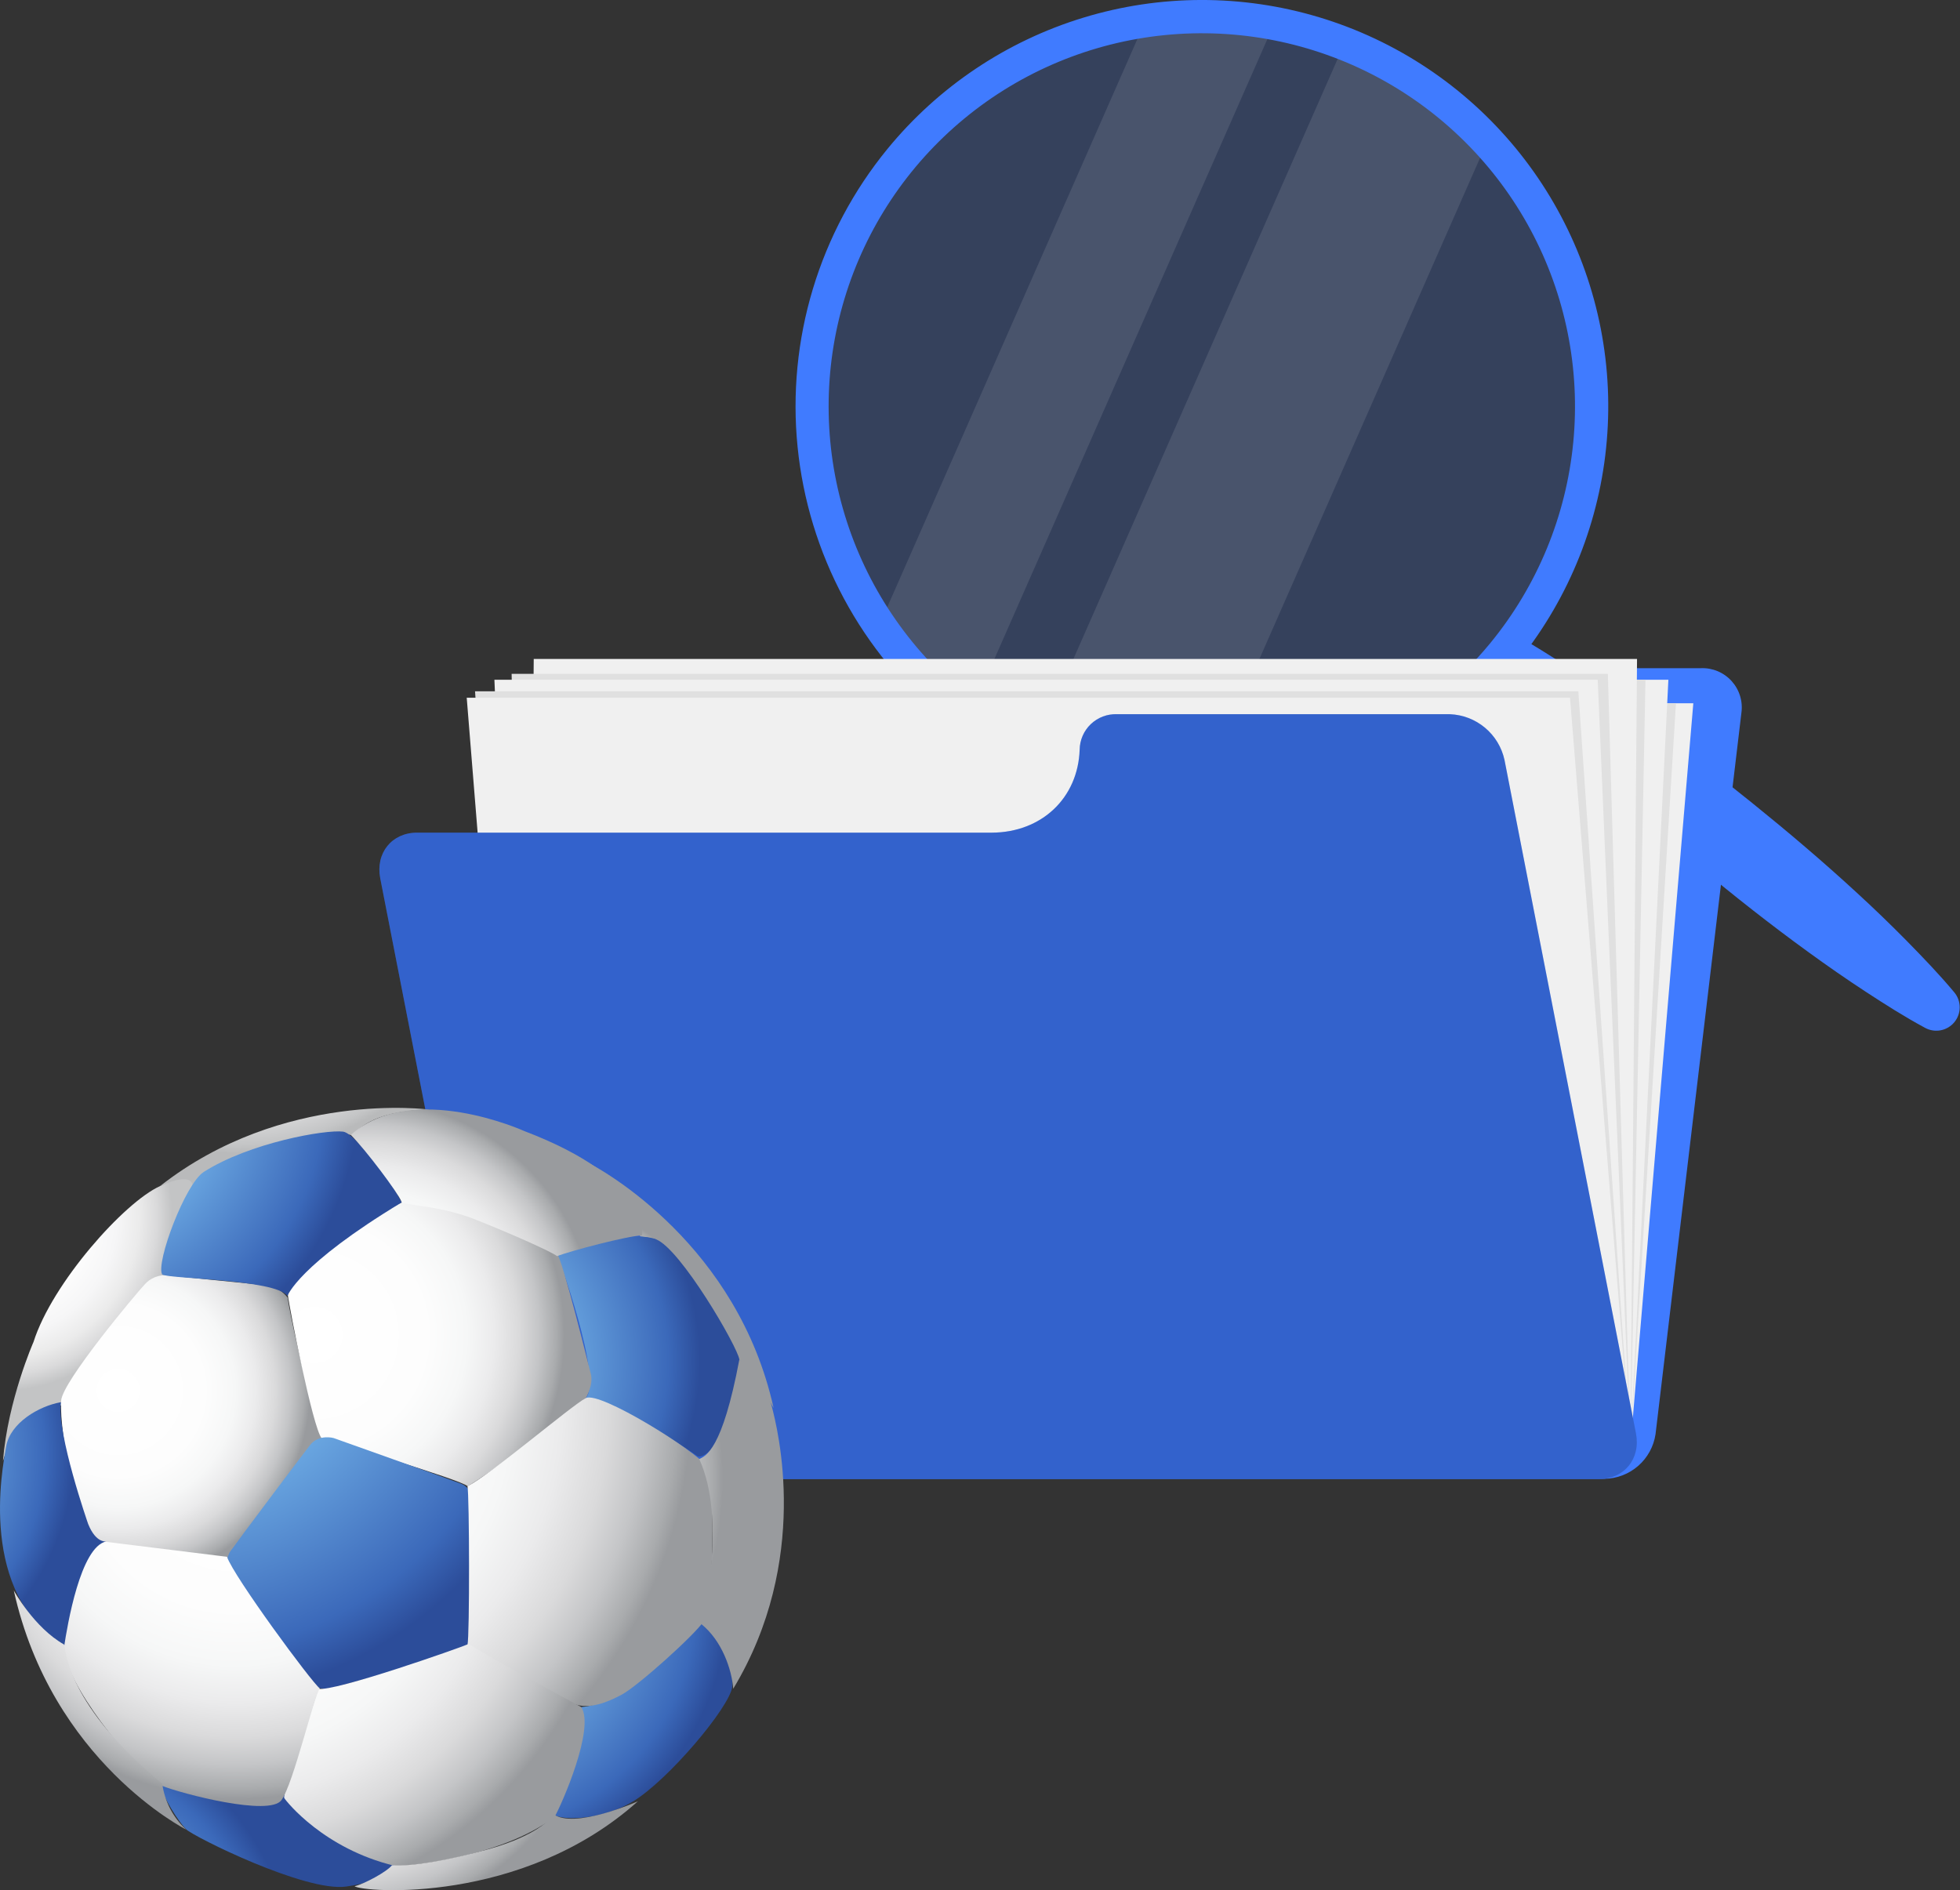 <?xml version="1.0" encoding="UTF-8"?> <svg xmlns="http://www.w3.org/2000/svg" width="1886" height="1819" viewBox="0 0 1886 1819" fill="none"><rect x="0" y="0" width="1886" height="1819" fill="#333333" stroke="none"/> <g clip-path="url(#clip0_86_12346)"> <path opacity="0.2" d="M1289.61 733.712C1221.84 760.041 1147.79 765.683 1076.81 749.923C1005.83 734.164 941.12 697.712 890.859 645.176C840.598 592.64 807.045 526.38 794.441 454.775C781.837 383.169 790.749 309.434 820.05 242.894C849.351 176.354 897.726 119.996 959.056 80.948C1020.39 41.9 1091.92 21.915 1164.61 23.52C1237.3 25.125 1307.88 48.249 1367.42 89.966C1426.97 131.684 1472.81 190.122 1499.14 257.891C1516.64 302.891 1525.09 350.897 1524.03 399.165C1522.97 447.434 1512.4 495.02 1492.95 539.206C1473.49 583.392 1445.52 623.312 1410.63 656.686C1375.74 690.06 1334.62 716.234 1289.61 733.712Z" fill="#407BFF"></path> <path opacity="0.1" d="M1223.1 29.521L934.763 684.35C930.322 680.99 925.962 677.51 921.642 673.99C893.766 650.944 869.496 623.856 849.639 593.626L1098.65 28.001C1139.91 21.356 1182.01 21.87 1223.1 29.521Z" fill="white"></path> <path opacity="0.1" d="M1428.06 143.126L1157.01 758.793C1100.7 758.845 1045.13 745.952 994.602 721.112L1290.62 48.802C1343.04 69.317 1390.06 101.586 1428.06 143.126Z" fill="white"></path> <path d="M853.878 143.406C902.845 83.554 968.46 39.565 1042.43 17.002C1116.39 -5.561 1195.39 -5.686 1269.43 16.645C1343.46 38.975 1409.22 82.757 1458.37 142.455C1507.53 202.153 1537.88 275.086 1545.59 352.033C1553.29 428.979 1538.01 506.483 1501.67 574.745C1465.34 643.006 1409.57 698.961 1341.44 735.532C1273.3 772.104 1195.85 787.65 1118.87 780.206C1041.9 772.762 968.866 742.661 909 693.71C869.246 661.197 836.285 621.172 811.999 575.92C787.714 530.669 772.58 481.076 767.461 429.975C762.343 378.874 767.34 327.265 782.167 278.096C796.994 228.926 821.362 183.158 853.878 143.406ZM1434.38 618.467C1479.35 563.498 1507.01 496.429 1513.86 425.741C1520.71 355.054 1506.45 283.922 1472.87 221.341C1439.3 158.759 1387.92 107.538 1325.24 74.153C1262.56 40.769 1191.38 26.721 1120.72 33.785C1050.05 40.85 983.066 68.709 928.232 113.842C873.398 158.974 833.179 219.352 812.658 287.341C792.138 355.331 792.238 427.878 812.947 495.81C833.656 563.743 874.043 624.009 929.001 668.989C965.5 698.862 1007.53 721.251 1052.68 734.879C1097.83 748.507 1145.23 753.106 1192.16 748.415C1239.09 743.723 1284.63 729.832 1326.2 707.536C1367.76 685.239 1404.52 654.973 1434.38 618.467Z" fill="#407BFF"></path> <path d="M1469.02 617.107C1507.54 640.108 1544.19 665.389 1580.19 691.47C1616.19 717.552 1651.27 744.713 1685.83 772.594C1720.39 800.475 1754.2 829.156 1786.88 859.278C1803.28 874.318 1819.28 889.759 1834.88 905.6C1850.56 921.6 1866 937.601 1880.48 954.962C1883.84 958.982 1885.69 964.044 1885.71 969.28C1885.74 974.515 1883.94 979.596 1880.62 983.649C1877.31 987.702 1872.69 990.474 1867.55 991.488C1862.41 992.501 1857.09 991.694 1852.48 989.204C1832.48 978.403 1813.72 966.482 1795.08 954.282C1776.44 942.081 1758.12 929.361 1740.15 916.28C1704.15 890.199 1669.31 862.718 1635.15 834.357C1600.99 805.995 1567.43 776.994 1534.75 746.833C1502.06 716.672 1470.02 685.79 1439.86 652.589C1436.1 648.482 1433.94 643.156 1433.78 637.586C1433.62 632.016 1435.48 626.576 1439.01 622.264C1442.54 617.952 1447.5 615.057 1452.99 614.11C1458.48 613.163 1464.13 614.227 1468.9 617.107H1469.02Z" fill="#407BFF"></path> <path d="M1269.7 676.35C1273.23 666.718 1279.6 658.381 1287.96 652.433C1296.32 646.486 1306.28 643.208 1316.54 643.028H1636.75C1642.29 642.814 1647.8 643.819 1652.91 645.972C1658.01 648.126 1662.58 651.374 1666.29 655.488C1670 659.602 1672.76 664.481 1674.37 669.779C1675.99 675.078 1676.42 680.667 1675.64 686.15L1593.03 1380.22C1591.26 1392.04 1585.35 1402.84 1576.35 1410.7C1567.35 1418.56 1555.86 1422.97 1543.91 1423.14H527.865C522.349 1423.35 516.854 1422.35 511.767 1420.21C506.679 1418.07 502.123 1414.84 498.417 1410.75C494.711 1406.66 491.946 1401.8 490.316 1396.53C488.686 1391.26 488.231 1385.69 488.983 1380.22L558.426 797.075C560.186 785.283 566.072 774.497 575.038 766.637C584.004 758.778 595.467 754.354 607.388 754.153H1160.33C1184.28 753.737 1207.55 746.082 1227.07 732.195C1246.59 718.309 1261.45 698.84 1269.7 676.35Z" fill="#407BFF"></path> <path d="M507.261 1391.18H1568.91L1629.39 676.79H567.743L507.261 1391.18Z" fill="#F0F0F0"></path> <path d="M507.261 1391.18H1568.91L1612.67 676.79H567.743L507.261 1391.18Z" fill="#E0E0E0"></path> <path d="M507.261 1391.18H1568.91L1605.39 654.149H543.742L507.261 1391.18Z" fill="#F0F0F0"></path> <path d="M507.261 1391.18H1568.91L1583.35 654.149H543.742L507.261 1391.18Z" fill="#E0E0E0"></path> <path d="M507.261 1391.18H1568.91L1575.23 634.148H513.581L507.261 1391.18Z" fill="#F0F0F0"></path> <path d="M507.264 1391.18H1568.91L1547.15 648.469H492.303L507.264 1391.18Z" fill="#E0E0E0"></path> <path d="M507.261 1391.18H1568.91L1537.39 654.149H475.74L507.261 1391.18Z" fill="#F0F0F0"></path> <path d="M507.26 1391.18H1568.91L1518.74 665.269H457.098L507.26 1391.18Z" fill="#E0E0E0"></path> <path d="M507.26 1391.18H1568.91L1510.74 671.47H449.098L507.26 1391.18Z" fill="#F0F0F0"></path> <path d="M1038.89 721.432C1038.95 716.81 1039.94 712.248 1041.8 708.014C1043.65 703.781 1046.34 699.962 1049.69 696.782C1053.05 693.602 1057.01 691.126 1061.33 689.499C1065.66 687.873 1070.27 687.128 1074.89 687.31H1395.1C1407.51 687.777 1419.4 692.353 1428.93 700.318C1438.45 708.282 1445.05 719.185 1447.7 731.312L1574.19 1379.34C1578.95 1403.62 1563.11 1423.34 1538.79 1423.34H522.743C498.462 1423.34 474.741 1403.62 470.14 1379.34L365.896 845.317C361.136 821.036 376.976 801.315 401.297 801.315H954.322C1002.2 801.115 1037.29 768.074 1038.89 721.432Z" fill="#407BFF"></path> <path opacity="0.2" d="M1038.89 721.432C1038.95 716.81 1039.94 712.248 1041.8 708.014C1043.65 703.781 1046.34 699.962 1049.69 696.782C1053.05 693.602 1057.01 691.126 1061.33 689.499C1065.66 687.873 1070.27 687.128 1074.89 687.31H1395.1C1407.51 687.777 1419.4 692.353 1428.93 700.318C1438.45 708.282 1445.05 719.185 1447.7 731.312L1574.19 1379.34C1578.95 1403.62 1563.11 1423.34 1538.79 1423.34H522.743C498.462 1423.34 474.741 1403.62 470.14 1379.34L365.896 845.317C361.136 821.036 376.976 801.315 401.297 801.315H954.322C1002.2 801.115 1037.29 768.074 1038.89 721.432Z" fill="black"></path> <path d="M615.906 1189.89C615.906 1189.89 616.866 1155.85 559.904 1115.93C582.905 1126.41 710.07 1199.93 744.392 1355.02C735.438 1338.09 724.318 1322.4 711.31 1308.34C711.31 1308.34 672.308 1227.45 630.907 1192.57C625.964 1191.38 620.955 1190.49 615.906 1189.89Z" fill="url(#paint0_radial_86_12346)"></path> <path d="M536.063 1206.65C536.063 1206.65 580.625 1327.22 563.704 1345.46C573.584 1344.14 633.907 1374.9 671.309 1401.46C677.629 1403.34 690.829 1391.5 696.51 1374.7C702.19 1357.9 712.79 1320.14 711.43 1308.38C710.07 1296.62 654.588 1201.09 631.027 1192.61C631.027 1192.57 605.586 1180.81 536.063 1206.65Z" fill="url(#paint1_radial_86_12346)"></path> <path d="M677.311 1560.03C677.311 1560.03 605.308 1640.03 559.306 1642.79C561.626 1654.07 556.065 1687.67 531.984 1745.36C535.544 1751.64 575.546 1753.68 608.948 1733.72C642.349 1713.76 702.472 1642.79 704.672 1622.99C706.872 1603.19 684.111 1562.95 677.311 1560.03Z" fill="url(#paint2_radial_86_12346)"></path> <path d="M412.979 1067.81C412.979 1067.81 272.213 1048.65 153.968 1141.49C166.968 1136.49 176.649 1137.21 185.169 1141.01C190.769 1137.01 195.69 1127.49 210.37 1121.01C225.051 1114.53 308.495 1082.61 337.576 1092.37C344.976 1089.37 353.656 1069.33 412.979 1067.81Z" fill="url(#paint3_radial_86_12346)"></path> <path d="M185.328 1142.37C185.328 1142.37 188.328 1125.97 153.927 1141.49C119.525 1157.01 50.162 1234.81 32.241 1291.46C32.241 1291.46 7.56 1347.46 2.84 1405.94C10.52 1383.74 12.8 1366.3 60.443 1351.86C60.443 1351.86 111.885 1254.62 161.927 1225.29C159.567 1217.93 149.166 1215.73 185.328 1142.37Z" fill="url(#paint4_radial_86_12346)"></path> <path d="M276.974 1249.09C274.597 1245.87 271.606 1243.15 268.174 1241.09C264.741 1239.03 260.934 1237.68 256.973 1237.09C243.892 1235.45 166.569 1228.13 161.849 1227.37C157.56 1226.88 153.217 1227.46 149.204 1229.05C145.191 1230.64 141.634 1233.2 138.848 1236.49C131.328 1244.49 60.164 1329.22 58.844 1347.86C56.764 1381.54 76.645 1476.46 95.166 1483.27C113.687 1490.07 214.931 1502.31 219.171 1501.27C223.412 1500.23 288.134 1400.1 309.095 1384.46C311.295 1378.5 304.815 1368.74 300.255 1353.02C295.695 1337.3 277.894 1261.66 276.974 1249.09Z" fill="url(#paint5_radial_86_12346)"></path> <path d="M563.703 1345.46C563.703 1345.46 571.343 1332.82 568.463 1321.94C565.583 1311.06 541.422 1212.69 536.062 1206.65C527.581 1200.37 449.698 1157.25 391.415 1155.05C391.415 1155.05 371.694 1162.41 336.653 1187.05C301.611 1211.69 275.85 1236.49 277.09 1247.05C278.33 1257.62 300.771 1373.66 309.612 1384.3C315.332 1385.82 444.498 1424.3 449.818 1430.22C454.978 1428.26 496.98 1398.82 511.421 1386.22C525.861 1373.62 558.263 1350.58 563.703 1345.46Z" fill="url(#paint6_radial_86_12346)"></path> <path d="M455.421 1446.18C455.421 1446.18 454.981 1432.1 443.42 1427.74C431.86 1423.38 320.975 1383.9 320.975 1383.9C320.975 1383.9 306.774 1379.9 298.334 1390.66C289.894 1401.42 226.091 1486.43 223.331 1490.67C220.412 1493.98 218.733 1498.2 218.58 1502.62C218.427 1507.03 219.809 1511.36 222.491 1514.87C230.491 1525.75 299.054 1619.23 299.054 1619.23C299.054 1619.23 304.774 1628.15 320.415 1624.15C336.056 1620.15 443.82 1590.83 448.741 1585.07C456.381 1576.03 459.021 1479.55 455.421 1446.18Z" fill="url(#paint7_radial_86_12346)"></path> <path d="M449.821 1583.11C449.821 1583.11 538.104 1634.39 552.585 1639.87C567.066 1645.35 584.586 1638.19 598.307 1630.83C613.388 1622.83 668.27 1573.71 677.311 1560.03C686.351 1546.35 689.311 1424.5 679.431 1410.46C669.55 1396.42 577.346 1338.46 563.706 1345.46C550.065 1352.46 469.981 1420.82 449.821 1430.18C451.701 1439.54 451.981 1574.47 449.821 1583.11Z" fill="url(#paint8_radial_86_12346)"></path> <path d="M380.576 1792.08C380.576 1792.08 294.012 1762.8 273.891 1726.12C258.45 1732.24 228.169 1737.56 153.886 1716.84C156.566 1729.16 171.766 1753.28 179.087 1760.44C186.407 1767.6 293.732 1821 332.974 1815.56C372.215 1810.12 383.136 1795.56 380.576 1792.08Z" fill="url(#paint9_radial_86_12346)"></path> <path d="M559.306 1642.79C559.306 1642.79 454.421 1585.95 451.301 1581.95C442.18 1585.95 321.535 1628.43 306.094 1625.19C303.654 1635.63 271.133 1726.64 273.533 1730.4C275.933 1734.16 311.855 1779.16 379.498 1795.52C384.018 1797.48 482.942 1788.2 533.825 1748.24C540.545 1736.24 572.706 1663.43 559.306 1642.79Z" fill="url(#paint10_radial_86_12346)"></path> <path d="M218.411 1498.19C218.411 1498.19 108.086 1484.47 95.846 1483.03C83.605 1481.59 55.844 1553.51 62.564 1592.15C69.285 1630.79 137.208 1711.16 156.208 1718.72C175.209 1726.28 259.253 1748.28 270.814 1732.4C282.374 1716.52 302.135 1631.87 307.775 1624.91C299.655 1618.79 224.972 1517.27 218.411 1498.19Z" fill="url(#paint11_radial_86_12346)"></path> <path d="M102.364 1483.39C102.364 1483.39 92.364 1485.55 84.803 1466.54C84.803 1466.54 54.442 1379.62 58.602 1349.42C37.642 1353.06 9.96 1369.18 5.96 1391.82C1.96 1414.46 -21.041 1532.71 61.682 1584.79C64.723 1564.63 77.363 1488.31 102.364 1483.39Z" fill="url(#paint12_radial_86_12346)"></path> <path d="M386.617 1157.09C381.078 1146.79 374.808 1136.9 367.856 1127.49C358.255 1114.09 338.455 1090.21 330.254 1089.05C313.173 1086.85 240.09 1099.73 196.008 1127.85C178.168 1139.29 149.886 1215.05 156.007 1226.33C158.407 1230.69 265.891 1230.89 276.572 1247.25C276.532 1247.25 286.652 1217.45 386.617 1157.09Z" fill="url(#paint13_radial_86_12346)"></path> <path d="M617.787 1188.97C617.787 1188.97 628.467 1135.73 504.702 1088.57C504.702 1088.57 396.497 1039.29 337.534 1092.21C351.815 1106.37 382.936 1147.89 386.217 1156.21C385.136 1160.21 420.858 1159.01 457.66 1173.69C494.461 1188.37 530.103 1204.41 536.103 1208.85C547.304 1204.29 604.986 1188.97 617.787 1188.97Z" fill="url(#paint14_radial_86_12346)"></path> <path d="M13.282 1530.63C13.282 1530.63 32.803 1566.35 61.684 1582.63C63.404 1588.83 64.564 1640.71 156.128 1716.68C158.452 1733.55 166.552 1749.1 179.049 1760.68C179.049 1760.68 49.563 1695.19 13.282 1530.63Z" fill="url(#paint15_radial_86_12346)"></path> <path d="M613.867 1733.44C613.867 1733.44 551.824 1761.24 531.984 1745.44C528.223 1754.96 506.542 1769.44 469.701 1779.68C432.859 1789.92 395.618 1796.56 377.177 1795.04C372.257 1801.4 350.216 1813.16 341.175 1815.24C348.975 1821 502.222 1833.44 613.867 1733.44Z" fill="url(#paint16_radial_86_12346)"></path> <path d="M674.83 1562.95C674.83 1562.95 700.591 1464.7 672.869 1404.14C678.99 1400.98 694.91 1396.14 711.431 1308.34C719.431 1315.54 736.352 1329.66 742.432 1352.66C748.513 1375.66 780.114 1501.55 705.551 1625.19C704.111 1606.39 694.63 1578.87 674.83 1562.95Z" fill="url(#paint17_radial_86_12346)"></path> </g> <defs> <radialGradient id="paint0_radial_86_12346" cx="0" cy="0" r="1" gradientUnits="userSpaceOnUse" gradientTransform="translate(529.338 1312.81) rotate(158.344) scale(157.486 157.486)"> <stop stop-color="white"></stop> <stop offset="0.45" stop-color="#FDFDFD"></stop> <stop offset="0.61" stop-color="#F6F7F7"></stop> <stop offset="0.72" stop-color="#EBEBEC"></stop> <stop offset="0.82" stop-color="#DADADB"></stop> <stop offset="0.9" stop-color="#C4C5C7"></stop> <stop offset="0.97" stop-color="#A9ABAD"></stop> <stop offset="1" stop-color="#999B9E"></stop> </radialGradient> <radialGradient id="paint1_radial_86_12346" cx="0" cy="0" r="1" gradientUnits="userSpaceOnUse" gradientTransform="translate(421.482 1309.78) rotate(158.344) scale(251.872 251.872)"> <stop offset="0.08" stop-color="#8BD2FC"></stop> <stop offset="0.23" stop-color="#82C6F5"></stop> <stop offset="0.48" stop-color="#6AA7E1"></stop> <stop offset="0.81" stop-color="#4474C1"></stop> <stop offset="0.88" stop-color="#3B69BA"></stop> <stop offset="1" stop-color="#2C4D9A"></stop> </radialGradient> <radialGradient id="paint2_radial_86_12346" cx="0" cy="0" r="1" gradientUnits="userSpaceOnUse" gradientTransform="translate(443.469 1540.34) rotate(158.344) scale(257.052 257.052)"> <stop offset="0.08" stop-color="#8BD2FC"></stop> <stop offset="0.23" stop-color="#82C6F5"></stop> <stop offset="0.48" stop-color="#6AA7E1"></stop> <stop offset="0.81" stop-color="#4474C1"></stop> <stop offset="0.88" stop-color="#3B69BA"></stop> <stop offset="1" stop-color="#2C4D9A"></stop> </radialGradient> <radialGradient id="paint3_radial_86_12346" cx="0" cy="0" r="1" gradientUnits="userSpaceOnUse" gradientTransform="translate(223.244 837.238) rotate(158.344) scale(272.563 272.563)"> <stop stop-color="white"></stop> <stop offset="0.48" stop-color="#FDFDFD"></stop> <stop offset="0.66" stop-color="#F6F6F7"></stop> <stop offset="0.78" stop-color="#EBEBEB"></stop> <stop offset="0.88" stop-color="#DADADB"></stop> <stop offset="0.97" stop-color="#C4C5C6"></stop> <stop offset="1" stop-color="#B9BABB"></stop> </radialGradient> <radialGradient id="paint4_radial_86_12346" cx="0" cy="0" r="1" gradientUnits="userSpaceOnUse" gradientTransform="translate(-1.398 1171.61) rotate(158.344) scale(167.349 167.349)"> <stop stop-color="white"></stop> <stop offset="0.5" stop-color="#FDFDFD"></stop> <stop offset="0.68" stop-color="#F6F6F7"></stop> <stop offset="0.81" stop-color="#EBEBEB"></stop> <stop offset="0.91" stop-color="#DADADB"></stop> <stop offset="1" stop-color="#C3C4C5"></stop> </radialGradient> <radialGradient id="paint5_radial_86_12346" cx="0" cy="0" r="1" gradientUnits="userSpaceOnUse" gradientTransform="translate(113.702 1338.09) rotate(158.344) scale(184.704 184.704)"> <stop stop-color="white"></stop> <stop offset="0.45" stop-color="#FDFDFD"></stop> <stop offset="0.61" stop-color="#F6F7F7"></stop> <stop offset="0.72" stop-color="#EBEBEC"></stop> <stop offset="0.82" stop-color="#DADADB"></stop> <stop offset="0.9" stop-color="#C4C5C7"></stop> <stop offset="0.97" stop-color="#A9ABAD"></stop> <stop offset="1" stop-color="#999B9E"></stop> </radialGradient> <radialGradient id="paint6_radial_86_12346" cx="0" cy="0" r="1" gradientUnits="userSpaceOnUse" gradientTransform="translate(302.562 1284.61) rotate(158.344) scale(240.457 240.457)"> <stop stop-color="white"></stop> <stop offset="0.45" stop-color="#FDFDFD"></stop> <stop offset="0.61" stop-color="#F6F7F7"></stop> <stop offset="0.72" stop-color="#EBEBEC"></stop> <stop offset="0.82" stop-color="#DADADB"></stop> <stop offset="0.9" stop-color="#C4C5C7"></stop> <stop offset="0.97" stop-color="#A9ABAD"></stop> <stop offset="1" stop-color="#999B9E"></stop> </radialGradient> <radialGradient id="paint7_radial_86_12346" cx="0" cy="0" r="1" gradientUnits="userSpaceOnUse" gradientTransform="translate(168.565 1250.55) rotate(158.344) scale(387.202 387.202)"> <stop offset="0.08" stop-color="#8BD2FC"></stop> <stop offset="0.23" stop-color="#82C6F5"></stop> <stop offset="0.48" stop-color="#6AA7E1"></stop> <stop offset="0.81" stop-color="#4474C1"></stop> <stop offset="0.88" stop-color="#3B69BA"></stop> <stop offset="1" stop-color="#2C4D9A"></stop> </radialGradient> <radialGradient id="paint8_radial_86_12346" cx="0" cy="0" r="1" gradientUnits="userSpaceOnUse" gradientTransform="translate(224.079 1351.98) rotate(158.344) scale(440.175 440.175)"> <stop stop-color="white"></stop> <stop offset="0.45" stop-color="#FDFDFD"></stop> <stop offset="0.61" stop-color="#F6F7F7"></stop> <stop offset="0.72" stop-color="#EBEBEC"></stop> <stop offset="0.82" stop-color="#DADADB"></stop> <stop offset="0.9" stop-color="#C4C5C7"></stop> <stop offset="0.97" stop-color="#A9ABAD"></stop> <stop offset="1" stop-color="#999B9E"></stop> </radialGradient> <radialGradient id="paint9_radial_86_12346" cx="0" cy="0" r="1" gradientUnits="userSpaceOnUse" gradientTransform="translate(28.119 1905.31) rotate(158.344) scale(255.062 255.062)"> <stop offset="0.08" stop-color="#8BD2FC"></stop> <stop offset="0.23" stop-color="#82C6F5"></stop> <stop offset="0.48" stop-color="#6AA7E1"></stop> <stop offset="0.81" stop-color="#4474C1"></stop> <stop offset="0.88" stop-color="#3B69BA"></stop> <stop offset="1" stop-color="#2C4D9A"></stop> </radialGradient> <radialGradient id="paint10_radial_86_12346" cx="0" cy="0" r="1" gradientUnits="userSpaceOnUse" gradientTransform="translate(203.232 1450.16) rotate(158.344) scale(393.231 393.231)"> <stop stop-color="white"></stop> <stop offset="0.45" stop-color="#FDFDFD"></stop> <stop offset="0.61" stop-color="#F6F7F7"></stop> <stop offset="0.72" stop-color="#EBEBEC"></stop> <stop offset="0.82" stop-color="#DADADB"></stop> <stop offset="0.9" stop-color="#C4C5C7"></stop> <stop offset="0.97" stop-color="#A9ABAD"></stop> <stop offset="1" stop-color="#999B9E"></stop> </radialGradient> <radialGradient id="paint11_radial_86_12346" cx="0" cy="0" r="1" gradientUnits="userSpaceOnUse" gradientTransform="translate(226.435 1400.26) rotate(158.344) scale(331.361)"> <stop stop-color="white"></stop> <stop offset="0.45" stop-color="#FDFDFD"></stop> <stop offset="0.61" stop-color="#F6F7F7"></stop> <stop offset="0.72" stop-color="#EBEBEC"></stop> <stop offset="0.82" stop-color="#DADADB"></stop> <stop offset="0.9" stop-color="#C4C5C7"></stop> <stop offset="0.97" stop-color="#A9ABAD"></stop> <stop offset="1" stop-color="#999B9E"></stop> </radialGradient> <radialGradient id="paint12_radial_86_12346" cx="0" cy="0" r="1" gradientUnits="userSpaceOnUse" gradientTransform="translate(-157.438 1399.52) rotate(158.344) scale(228.136 228.136)"> <stop offset="0.08" stop-color="#8BD2FC"></stop> <stop offset="0.23" stop-color="#82C6F5"></stop> <stop offset="0.48" stop-color="#6AA7E1"></stop> <stop offset="0.81" stop-color="#4474C1"></stop> <stop offset="0.88" stop-color="#3B69BA"></stop> <stop offset="1" stop-color="#2C4D9A"></stop> </radialGradient> <radialGradient id="paint13_radial_86_12346" cx="0" cy="0" r="1" gradientUnits="userSpaceOnUse" gradientTransform="translate(73.493 1056) rotate(158.344) scale(271.1 271.1)"> <stop offset="0.08" stop-color="#8BD2FC"></stop> <stop offset="0.23" stop-color="#82C6F5"></stop> <stop offset="0.48" stop-color="#6AA7E1"></stop> <stop offset="0.81" stop-color="#4474C1"></stop> <stop offset="0.88" stop-color="#3B69BA"></stop> <stop offset="1" stop-color="#2C4D9A"></stop> </radialGradient> <radialGradient id="paint14_radial_86_12346" cx="0" cy="0" r="1" gradientUnits="userSpaceOnUse" gradientTransform="translate(351.402 1279.45) rotate(158.344) scale(220.585 220.585)"> <stop stop-color="white"></stop> <stop offset="0.45" stop-color="#FDFDFD"></stop> <stop offset="0.61" stop-color="#F6F7F7"></stop> <stop offset="0.72" stop-color="#EBEBEC"></stop> <stop offset="0.82" stop-color="#DADADB"></stop> <stop offset="0.9" stop-color="#C4C5C7"></stop> <stop offset="0.97" stop-color="#A9ABAD"></stop> <stop offset="1" stop-color="#999B9E"></stop> </radialGradient> <radialGradient id="paint15_radial_86_12346" cx="0" cy="0" r="1" gradientUnits="userSpaceOnUse" gradientTransform="translate(237.138 1416.67) rotate(158.344) scale(315.322 315.322)"> <stop stop-color="white"></stop> <stop offset="0.45" stop-color="#FDFDFD"></stop> <stop offset="0.61" stop-color="#F6F7F7"></stop> <stop offset="0.72" stop-color="#EBEBEC"></stop> <stop offset="0.82" stop-color="#DADADB"></stop> <stop offset="0.9" stop-color="#C4C5C7"></stop> <stop offset="0.97" stop-color="#A9ABAD"></stop> <stop offset="1" stop-color="#999B9E"></stop> </radialGradient> <radialGradient id="paint16_radial_86_12346" cx="0" cy="0" r="1" gradientUnits="userSpaceOnUse" gradientTransform="translate(316.028 1583.48) rotate(158.344) scale(269.607 269.607)"> <stop stop-color="white"></stop> <stop offset="0.45" stop-color="#FDFDFD"></stop> <stop offset="0.61" stop-color="#F6F7F7"></stop> <stop offset="0.72" stop-color="#EBEBEC"></stop> <stop offset="0.82" stop-color="#DADADB"></stop> <stop offset="0.9" stop-color="#C4C5C7"></stop> <stop offset="0.97" stop-color="#A9ABAD"></stop> <stop offset="1" stop-color="#999B9E"></stop> </radialGradient> <radialGradient id="paint17_radial_86_12346" cx="0" cy="0" r="1" gradientUnits="userSpaceOnUse" gradientTransform="translate(362.268 1422.44) rotate(158.344) scale(333.468 333.468)"> <stop stop-color="white"></stop> <stop offset="0.45" stop-color="#FDFDFD"></stop> <stop offset="0.61" stop-color="#F6F7F7"></stop> <stop offset="0.72" stop-color="#EBEBEC"></stop> <stop offset="0.82" stop-color="#DADADB"></stop> <stop offset="0.9" stop-color="#C4C5C7"></stop> <stop offset="0.97" stop-color="#A9ABAD"></stop> <stop offset="1" stop-color="#999B9E"></stop> </radialGradient> <clipPath id="clip0_86_12346"> <rect width="471.41" height="454.73" fill="white" transform="scale(4)"></rect> </clipPath> </defs> </svg> 